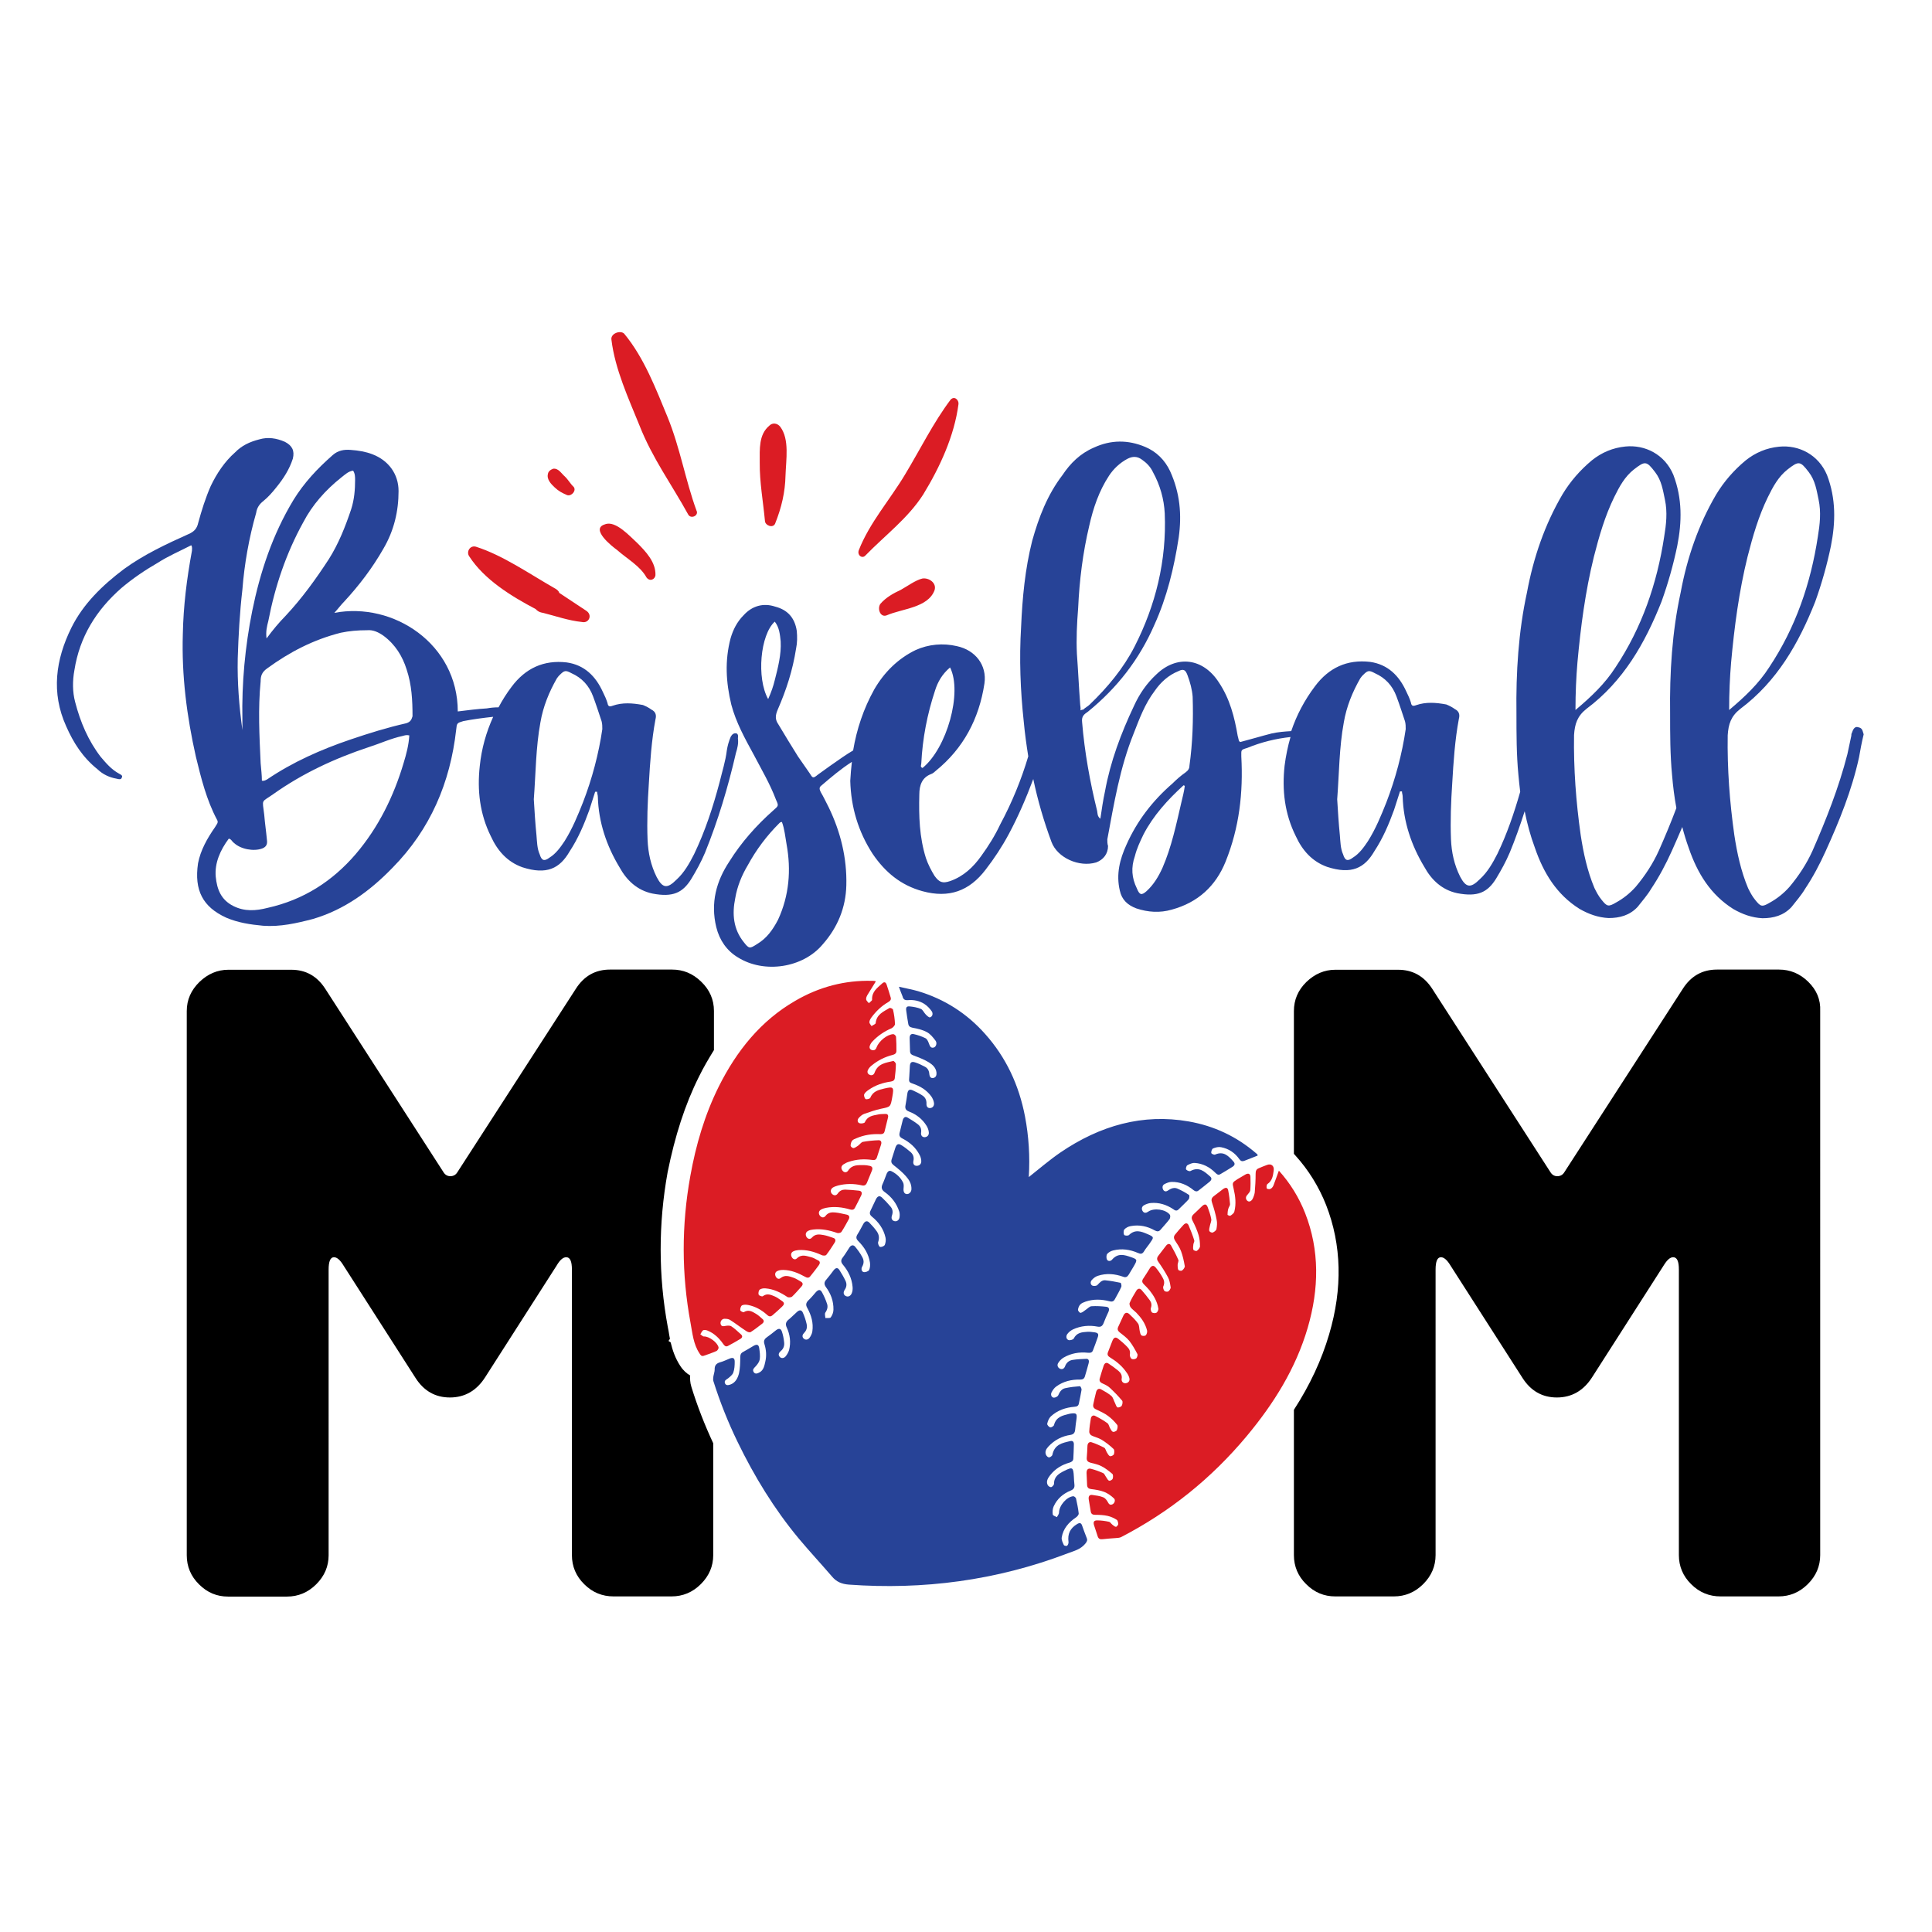 <?xml version="1.0" encoding="utf-8"?>
<!-- Generator: Adobe Illustrator 22.0.1, SVG Export Plug-In . SVG Version: 6.00 Build 0)  -->
<svg version="1.1" id="Layer_1" xmlns="http://www.w3.org/2000/svg" xmlns:xlink="http://www.w3.org/1999/xlink" x="0px" y="0px"
	 viewBox="0 0 1080 1080" style="enable-background:new 0 0 1080 1080;" xml:space="preserve">
<style type="text/css">
	.st0{fill:#274397;}
	.st1{fill:#DB1C24;}
</style>
<path d="M390.7,601.9c2.6-5.3,5.5-10.2,8.4-14.9v-21.9c0-6.3-2.4-11.8-7.1-16.3c-4.7-4.6-10.1-6.8-16.3-6.8h-34.7
	c-8.2,0-14.6,3.6-19.2,10.9l-66.2,102.5c-0.9,1.4-2.2,2.1-3.9,2.1c-1.5,0-2.8-0.7-3.7-2.1l-66.2-102.7c-4.6-7.1-10.9-10.6-19-10.6
	h-35.2c-6,0-11.4,2.3-16.1,6.8c-4.7,4.6-7.1,10-7.1,16.3v304.2c0,6.3,2.3,11.8,6.9,16.3c4.6,4.6,10,6.8,16.2,6.8h32.9
	c6.3,0,11.8-2.3,16.4-6.9c4.6-4.6,6.9-10,6.9-16.2V709.7c0-4.6,1-6.9,3-6.9c1.7,0,3.5,1.6,5.3,4.6l40.3,62.9
	c4.6,7.2,11,10.9,19.2,10.9c8.3,0,14.9-3.8,19.7-11.3l40-62.5c1.8-3.1,3.6-4.6,5.3-4.6c2.2,0,3.2,2.3,3.2,6.9v159.6
	c0,6.3,2.3,11.8,6.9,16.3c4.6,4.6,10.1,6.8,16.4,6.8h32.4c6.3,0,11.8-2.3,16.4-6.9c4.6-4.6,6.9-10,6.9-16.2v-62.5
	c-4.8-10.3-8.9-20.8-12.2-31.5c-0.8-2.5-0.8-4.8-0.7-6.4c-1.9-1.1-3.8-2.7-5.5-5.3c-2.9-4.4-4.4-9-5.4-13.2l-1.2-0.8l0.8-1.2
	c-0.3-1.4-0.5-2.8-0.7-4c-0.2-0.9-0.3-1.8-0.5-2.6c-5.3-28.6-5.3-57.7-0.1-86.5C377.3,635,382.9,617.5,390.7,601.9z"/>
<path d="M1010.8,548.8c-4.7-4.6-10.2-6.8-16.3-6.8h-34.7c-8.2,0-14.6,3.6-19.2,10.9l-66.2,102.5c-0.9,1.4-2.2,2.1-3.9,2.1
	c-1.5,0-2.8-0.7-3.7-2.1l-66.2-102.7c-4.6-7.1-11-10.6-19-10.6h-35.2c-6,0-11.4,2.3-16.1,6.8c-4.7,4.6-7,10-7,16.3V645l0.9,1
	c7.4,8.2,13.1,17.5,17.1,27.6c8.7,22.3,9.3,46.6,1.7,72.3c-4.2,14.3-10.7,28.3-19.7,42.2v81.2c0,6.3,2.3,11.8,6.9,16.3
	c4.6,4.6,10,6.8,16.2,6.8h32.8c6.3,0,11.8-2.3,16.4-6.9c4.6-4.6,6.9-10,6.9-16.2V709.7c0-4.6,1-6.9,3-6.9c1.7,0,3.5,1.6,5.3,4.6
	l40.3,62.9c4.6,7.2,11,10.9,19.2,10.9c8.3,0,14.9-3.8,19.7-11.3l40-62.5c1.9-3.1,3.6-4.6,5.3-4.6c2.2,0,3.2,2.3,3.2,6.9v159.6
	c0,6.3,2.3,11.8,6.9,16.3c4.6,4.6,10.1,6.8,16.4,6.8h32.4c6.3,0,11.8-2.3,16.4-6.9c4.6-4.6,6.9-10,6.9-16.2V565.2
	C1017.8,558.8,1015.5,553.4,1010.8,548.8z"/>
<g>
	<path class="st0" d="M412.5,412.9c0-1.1,0.4-2.2-0.7-2.9c-1.8-0.4-2.6,0.7-3.3,1.8c-1.1,2.6-1.8,5.1-2.2,7.7
		c-0.7,5.9-2.6,11.8-4,17.6c-3.7,14-8.1,27.5-14.3,40.4c-2.6,5.1-5.5,10.3-9.9,14.3c-5.1,5.1-7.7,4.8-11-1.5
		c-3.3-6.6-4.8-13.6-5.1-20.9c-0.4-10.3,0-20.9,0.7-31.2c0.7-12.1,1.5-24.2,3.7-36c0.7-2.6,0-4.4-2.2-5.5c-1.5-1.1-2.9-1.8-4.8-2.6
		c-5.9-1.1-11.4-1.5-16.9,0.4c-1.8,0.7-2.6,0.4-2.9-1.5c-0.7-2.2-1.5-4-2.6-6.2c-4-8.8-10.3-15.1-20.2-16.5
		c-12.9-1.5-23.1,3.3-30.8,13.6c-2.8,3.7-5.2,7.5-7.3,11.5c-2.2,0-4.4,0.2-6.6,0.6c-5.1,0.3-10.6,1-16.2,1.7c0-37.7-36-61.4-69-55.1
		c2.2-2.4,3.7-4.5,5.5-6.3c8.4-9.1,15.8-18.8,22-29.7c5.9-10.1,8.4-20.9,8.4-32.1c0-9.4-5.5-17.1-14.7-20.6
		c-3.7-1.4-7.7-2.1-12.1-2.4c-3.7-0.3-7,0.3-9.9,2.8c-8.8,7.7-16.2,15.7-22,25.1c-11.8,19.5-18.7,40.5-23.1,62.1
		c-4,19.9-5.9,40.5-5.5,60.7c0,2.1,0,4.2,0,5.9c-1.8-13.3-2.9-26.5-2.6-40.1c0.4-12.6,1.1-25.5,2.6-38.4c1.1-14.3,3.7-29,7.7-42.9
		c0.4-2.8,1.8-4.9,4-6.6c2.6-2.1,5.1-4.9,7.3-7.7c4-4.9,7.3-10.1,9.2-16c1.1-4.5-0.4-7.3-4.4-9.4c-4.8-2.1-9.5-2.8-14.3-1.4
		c-5.5,1.4-9.9,3.5-13.6,7.3c-5.9,5.2-10.3,11.9-13.6,18.8c-2.9,6.6-5.1,13.6-7,20.6c-0.7,3.1-2.2,4.9-5.5,6.3
		c-12.5,5.6-25,11.5-36,19.5c-12.1,9.1-22.8,19.5-29.4,32.8c-8.8,17.8-11.4,36.3-2.9,55.1c4,9.1,9.2,17.4,17.6,24.1
		c2.9,2.8,6.6,4.5,10.6,5.2c1.1,0.3,2.6,0.7,2.9-0.7c0.7-1-0.7-1.7-1.5-2.1c-4.4-2.4-7.3-5.9-10.3-9.4c-7-9.1-11.4-19.5-14.3-30.7
		c-1.5-5.6-1.5-11.9-0.4-17.8c2.9-18.5,12.1-33.5,26.4-46c6.2-5.2,12.9-9.8,20.2-14c5.9-3.8,12.5-6.6,18.7-9.8
		c0.7,1,0.4,2.1,0.4,3.1c-2.9,15.7-4.8,31-5.1,46.7c-0.7,23,2.2,45.7,7.3,68.4c2.9,11.9,5.9,24.1,11.8,35.2c1.1,1.7-0.4,2.8-1.1,4.2
		c-4.4,6.3-8.1,12.9-9.5,20.2c-2.2,15,2.6,24.4,15.8,30.4c6.6,2.8,13.2,3.8,20.6,4.5c9.5,0.7,18.7-1.4,27.9-3.8
		c17.6-5.2,31.9-15.7,44.4-28.6c21.3-21.6,32.3-47.8,35.6-77.1c0.4-3.8,0.4-3.8,4-4.9c5.7-1.1,11.2-1.8,16.7-2.4
		c-3.9,8.6-6.5,17.7-7.5,27.5c-1.5,13.6,0,26.8,6.2,39.3c3.7,8.1,9.2,14.3,17.6,17.3c13.6,4.4,20.9,0.7,26.4-8.8
		c4.8-7.3,8.1-15.1,11-23.1c1.1-3.3,2.2-7,3.3-10.3c0.4,0,0.7,0,1.1,0c0,1.1,0.4,1.8,0.4,2.9c0.4,14,4.8,27.2,12.1,39.3
		c4,7.3,9.9,12.9,18.4,14.7c11.4,2.2,16.9-0.4,21.7-8.1c2.9-4.8,5.5-9.5,7.7-14.7c7.3-18,12.9-36.7,17.3-55.8
		C412.2,418.4,412.9,415.4,412.5,412.9z M150,347.1c3.7-19.2,9.9-37.7,19.5-55.1c5.1-9.8,12.5-18.1,21.3-25.1c2.2-1.7,4-3.5,6.6-3.8
		c1.1,1.7,1.1,3.5,1.1,5.2c0,5.2-0.4,10.8-2.2,16.4c-3.3,9.8-7,19.2-12.5,27.9c-7.3,11.2-15.1,22-24.2,31.7
		c-3.7,3.8-7,7.7-10.6,12.6C148.5,353,149.2,350.2,150,347.1z M225.6,426.6c-5.5,18.5-14,35.9-26.8,50.9c-12.9,15-29,25.5-49.2,30
		c-6.6,1.7-12.9,2.1-19.1-1c-7-3.5-9.2-9.4-9.9-16.4c-0.7-7.7,2.6-15,7.3-21.3c1.5,0.3,1.8,1.7,2.9,2.4c3.7,3.5,11,4.9,15.8,3.1
		c2.6-1,2.9-2.8,2.6-4.9c-0.4-4.5-1.1-9.1-1.5-14c-1.1-9.1-1.8-6.6,5.1-11.5c16.2-11.5,34.2-19.9,53.2-26.2
		c6.6-2.1,12.5-4.9,19.1-6.3c1.1-0.3,2.2-0.7,3.7-0.3C228.5,416.5,227.1,421.7,225.6,426.6z M227.1,404.3
		c-10.6,2.4-20.9,5.6-31.2,9.1c-16.5,5.6-32.3,12.6-46.6,22.3c-0.7,0.3-1.5,1-2.9,0.7c0-3.1-0.4-6.3-0.7-9.8
		c-0.7-15.4-1.5-30.4,0-45.7c0-3.1,0.7-5.2,3.7-7.3c12.5-9.1,25.7-16,41.1-19.9c4.8-1,9.5-1.4,14.7-1.4c3.3-0.3,6.2,1,9.2,3.1
		c6.6,4.9,10.6,11.5,12.9,18.8c2.9,8.7,3.3,17.4,3.3,26.2C230,402.5,229.3,403.6,227.1,404.3z M325.9,448.5
		c-2.9,7.3-5.9,14.7-10.3,21.7c-2.2,3.3-4.8,7-8.4,9.2c-2.9,2.2-4.4,1.8-5.5-1.8c-1.5-3.3-1.5-7.3-1.8-10.6
		c-0.7-7-1.1-13.6-1.5-20.2c1.1-14.3,1.1-29,3.7-43c1.5-8.8,4.8-16.9,9.2-24.6c0.4-0.4,0.7-1.1,1.5-1.8c2.6-2.6,3.3-2.9,6.6-1.1
		c5.9,2.6,9.9,7,12.1,12.9c1.8,4.8,3.3,9.5,4.8,14c0.4,1.5,0.4,2.9,0.4,4.4C334.7,421.3,331,435.3,325.9,448.5z"/>
	<path class="st0" d="M1039,406.6c-1.8-0.7-2.9,0.4-3.7,2.9c-0.4,0.7-0.4,1.1-0.4,1.8c-0.7,3.3-1.5,7-2.2,10.3
		c-4.8,18.7-11.8,36.4-19.5,54c-3.3,7.3-7.7,14-12.9,20.2c-3.3,3.7-7,6.6-11,8.8c-4.4,2.6-5.1,2.2-8.1-1.5c-1.8-2.2-2.9-4.4-4-6.6
		c-4-9.5-6.2-19.8-7.7-29.7c-2.6-18.4-4-37.1-3.7-55.8c0.4-6.2,1.8-10.6,7-14.7c20.6-15.4,32.7-36.7,41.9-59.9
		c3.7-10.3,6.6-20.6,8.8-31.2c2.6-13.2,2.9-26.4-2.2-39.7c-4.8-11.4-15.8-16.9-26.8-15.8c-7,0.7-13.2,3.3-18.7,7.7
		c-6.6,5.5-12.1,11.8-16.5,19.1c-9.9,16.9-16.2,35.3-19.8,54.7c-4.8,22-6.2,44.8-5.9,67.6c0,11.4,0,23.1,1.1,34.5
		c0.5,6.2,1.3,12.4,2.4,18.4c-3,8-6.3,15.9-9.8,23.8c-3.3,7.3-7.7,14-12.9,20.2c-3.3,3.7-7,6.6-11,8.8c-4.4,2.6-5.1,2.2-8.1-1.5
		c-1.8-2.2-2.9-4.4-4-6.6c-4-9.5-6.2-19.8-7.7-29.7c-2.6-18.4-4-37.1-3.7-55.8c0.4-6.2,1.8-10.6,7-14.7
		c20.6-15.4,32.7-36.7,41.9-59.9c3.7-10.3,6.6-20.6,8.8-31.2c2.6-13.2,2.9-26.4-2.2-39.7c-4.8-11.4-15.8-16.9-26.8-15.8
		c-7,0.7-13.2,3.3-18.7,7.7c-6.6,5.5-12.1,11.8-16.5,19.1c-9.9,16.9-16.2,35.3-19.8,54.7c-4.8,22-6.2,44.8-5.9,67.6
		c0,11.4,0,23.1,1.1,34.5c0.3,3.2,0.6,6.3,1,9.4c-3.4,11.9-7.4,23.6-12.7,34.6c-2.6,5.1-5.5,10.3-9.9,14.3c-5.1,5.1-7.7,4.8-11-1.5
		c-3.3-6.6-4.8-13.6-5.1-20.9c-0.4-10.3,0-20.9,0.7-31.2c0.7-12.1,1.5-24.2,3.7-36c0.7-2.6,0-4.4-2.2-5.5c-1.5-1.1-2.9-1.8-4.8-2.6
		c-5.9-1.1-11.4-1.5-16.9,0.4c-1.8,0.7-2.6,0.4-2.9-1.5c-0.7-2.2-1.5-4-2.6-6.2c-4-8.8-10.3-15.1-20.2-16.5
		c-12.9-1.5-23.1,3.3-30.8,13.6c-5.9,7.8-10.3,16.2-13.3,25.1c-3.6,0.2-7.3,0.5-10.9,1.3c-5.9,1.5-11.8,3.3-17.6,4.8
		c-0.4-0.4-0.7-0.4-0.7-0.7c-0.4-1.1-0.4-1.8-0.7-2.6c-1.8-10.6-4.4-20.9-10.6-30.1c-8.8-13.6-23.5-15.4-34.9-4.4
		c-5.5,5.1-9.5,11-12.5,17.6c-7.3,15.4-13.2,31.2-16.2,47.7c-1.1,5.1-1.8,9.9-2.6,15.4c-1.8-1.5-1.5-2.9-1.8-4.4
		c-4-16.2-7-32.7-8.4-49.6c-0.4-3.3,1.1-4.4,3.3-5.9c16.2-13.2,28.6-29,37.1-48.5c7-15.4,11-31.9,13.6-48.8
		c1.8-12.9,0.7-25-4.8-37.1c-2.9-6.2-7.7-11-14-13.6c-9.5-4-19.1-4-28.6,0.4c-7.7,3.3-13.2,8.8-17.6,15.4
		c-8.4,11-13.2,23.5-16.9,36.7c-4,15.8-5.5,31.9-6.2,48.1c-1.1,18-0.4,35.6,1.5,53.2c0.6,6.5,1.5,12.9,2.5,19.2
		c-3.9,13.1-9.1,25.8-15.7,38.1c-2.9,6.2-6.6,12.1-10.6,17.6c-4.4,6.2-9.9,11.4-17.3,14c-4.4,1.5-6.2,0.7-8.8-2.9
		c-1.8-2.9-3.7-6.6-4.8-9.9c-3.7-11.8-4-23.5-3.7-35.6c0-5.1,1.5-9.5,6.6-11.4c1.1-0.4,1.8-1.1,2.6-1.8c15.4-12.5,24.2-29,27.2-48.8
		c1.5-10.3-5.1-18.7-15.4-20.9c-7.7-1.8-15.8-1.1-23.1,2.2c-9.9,4.8-17.6,12.5-23.1,22c-6,10.8-9.8,22.2-11.8,34.1
		c-2,1.2-3.9,2.4-5.8,3.7c-4.8,3.3-9.5,6.6-14,9.9c-2.6,2.2-2.9,1.8-4.4-0.7c-2.2-3.3-4.4-6.2-6.6-9.5c-3.7-5.9-7.3-11.8-11-18
		c-1.8-2.6-1.8-4.8-0.4-8.1c4.8-11,8.4-22,10.3-34.2c0.7-3.3,0.7-6.6,0.4-9.9c-1.1-7.3-5.1-11.8-12.1-13.6
		c-6.6-2.2-12.9-0.4-17.6,4.8c-3.7,3.7-5.9,8.1-7.3,12.9c-3.3,12.5-2.6,24.6,0.4,37.1c2.6,9.9,7.7,19.1,12.5,27.9
		c4.4,8.4,9.2,16.5,12.5,25.3c1.5,3.3,1.5,3.3-1.5,5.9c-9.5,8.4-18,18-24.6,28.6c-7.3,11-10.6,23.1-7.3,36.7
		c1.8,7.3,5.9,13.2,12.1,16.9c14.7,9.2,36.4,5.9,47.4-7.3c8.4-9.5,12.9-20.6,13.2-33c0.4-15.4-3.3-30.1-9.9-43.7
		c-1.5-2.9-2.9-5.9-4.4-8.4c-0.7-1.5-1.1-2.6,0.4-3.7c5.5-4.7,10.9-9.3,17-13.2c-0.4,3.5-0.7,7-0.9,10.6
		c0.4,14.7,4.4,28.3,12.5,40.8c7,10.3,15.8,17.6,27.9,20.9c14.7,4,26.1,0,35.3-12.1c4.8-6.2,9.2-12.9,12.9-19.8
		c5.3-9.9,9.7-20.1,13.7-30.8c2.5,11.9,5.9,23.6,10.2,35.2c3.3,8.8,15.4,14.3,25,11.4c4-1.5,6.6-4.8,6.6-9.2
		c-0.4-1.1-0.4-2.6-0.4-3.7c3.7-19.8,7-40,14.7-59.1c3.3-8.4,6.2-16.5,11.8-23.9c3.3-4.8,7.7-8.8,13.2-11c2.9-1.5,4-0.7,5.1,2.2
		c1.5,4,2.6,8.1,2.9,12.1c0.4,12.9,0,25.7-1.8,38.6c0,1.5-0.7,2.6-2.2,3.7c-2.6,1.8-5.1,4-7.3,6.2c-11,9.5-19.8,20.9-25.7,34.2
		c-3.7,8.1-5.9,16.5-3.7,25.7c1.1,5.1,4.4,8.1,9.2,9.9c6.6,2.2,13.2,2.6,19.8,0.7c14.7-4,24.6-13.2,30.1-26.8
		c7.7-19.1,9.9-38.6,8.8-58.8c0-3.7-0.4-3.7,3.3-4.8c7.8-3.2,15.9-5.2,24.2-6.1c-1.5,5.2-2.6,10.5-3.3,16c-1.5,13.6,0,26.8,6.2,39.3
		c3.7,8.1,9.2,14.3,17.6,17.3c13.6,4.4,20.9,0.7,26.4-8.8c4.8-7.3,8.1-15.1,11-23.1c1.1-3.3,2.2-7,3.3-10.3c0.4,0,0.7,0,1.1,0
		c0,1.1,0.4,1.8,0.4,2.9c0.4,14,4.8,27.2,12.1,39.3c4,7.3,9.9,12.9,18.4,14.7c11.4,2.2,16.9-0.4,21.7-8.1c2.9-4.8,5.5-9.5,7.7-14.7
		c3.1-7.5,5.8-15.2,8.3-23c1.4,6.9,3.2,13.7,5.7,20.4c4.8,14,12.1,26.1,25,34.2c5.1,2.9,10.3,4.8,16.2,5.1c6.2,0,11.8-1.5,16.2-6.2
		c2.6-3.3,5.5-6.6,7.7-10.3c4.4-6.6,8.1-13.6,11.4-20.9c2-4.5,4-9,5.9-13.5c1,3.9,2.2,7.8,3.6,11.7c4.8,14,12.1,26.1,25,34.2
		c5.1,2.9,10.3,4.8,16.2,5.1c6.2,0,11.8-1.5,16.2-6.2c2.6-3.3,5.5-6.6,7.7-10.3c4.4-6.6,8.1-13.6,11.4-20.9
		c7.7-16.9,14.7-34.2,18.7-52.5c0.7-4,1.5-8.4,2.6-12.9C1041.2,408.8,1041.2,407,1039,406.6z M967.7,370.3
		c1.8-19.8,4.4-39.7,9.2-59.1c2.9-11.4,6.2-22.8,11.4-33.4c2.9-5.9,5.9-11.4,11-15.4c6.2-4.8,7-4.8,11.8,1.5
		c3.7,4.8,4.4,10.3,5.5,15.4c1.5,7,0.7,14-0.4,20.6c-4,26.4-12.5,51-27.2,73.1c-5.9,9.2-13.6,16.5-22.4,23.9
		C966.6,387.2,967,378.7,967.7,370.3z M881.8,370.3c1.8-19.8,4.4-39.7,9.2-59.1c2.9-11.4,6.2-22.8,11.4-33.4
		c2.9-5.9,5.9-11.4,11-15.4c6.2-4.8,7-4.8,11.8,1.5c3.7,4.8,4.4,10.3,5.5,15.4c1.5,7,0.7,14-0.4,20.6c-4,26.4-12.5,51-27.2,73.1
		c-5.9,9.2-13.6,16.5-22.4,23.9C880.7,387.2,881.1,378.7,881.8,370.3z M515,426.8c0.7-14,3.3-27.5,7.7-40.8c1.5-4.8,4-9.2,8.4-12.9
		c7,14-1.8,45.2-15.4,56.2C514.2,428.7,515,427.6,515,426.8z M429.4,390.8c-6.6-11.8-4.4-36,3.7-43.3c2.6,3.3,2.9,7.3,3.3,11
		c0.4,7.3-1.5,14.7-3.3,21.7C432.3,383.5,431.2,386.8,429.4,390.8z M434.9,514.2c-2.9,5.5-6.2,10.3-11.8,13.6
		c-4,2.6-4.4,2.6-7.3-1.1c-5.9-7.3-6.6-15.8-4.8-24.6c1.1-6.6,3.7-12.9,7-18.4c4.8-8.8,10.6-16.5,17.6-23.5c0.4-0.4,0.7-0.7,1.5-0.7
		c1.5,4,1.8,8.1,2.6,12.5C442.3,486.3,441.2,500.6,434.9,514.2z M603.8,393.4c-0.7-9.2-1.1-18.4-1.8-27.9c-0.4-8.4,0-16.9,0.7-25.7
		c0.7-15.4,2.6-30.8,6.2-45.9c2.2-9.9,5.5-19.5,11-27.9c2.6-4,6.2-7.3,10.3-9.5c2.9-1.5,5.5-1.5,8.1,0.4c2.6,1.8,4.8,4,6.2,7
		c4,7.3,6.2,15.1,6.6,23.1c1.1,26.4-5.1,51.4-16.9,74.5c-6.2,12.1-15.1,22.8-25,32.3c-1.1,1.1-2.6,1.8-3.7,2.9c-0.4,0-0.7,0-1.5,0.4
		C604.2,395.6,603.8,394.5,603.8,393.4z M660.4,448.5c-2.9,12.5-5.5,25-10.6,36.7c-2.2,4.8-4.8,9.2-8.8,12.9c-2.9,2.6-4,2.2-5.5-1.5
		c-2.9-5.9-3.3-11.7-1.1-18c1.1-4.4,2.9-8.1,4.8-12.1c5.5-10.6,13.6-19.5,22.4-27.5c0.4,0,0.7,0.4,0.7,0.4
		C661.9,442.6,661.1,445.5,660.4,448.5z M775,448.5c-2.9,7.3-5.9,14.7-10.3,21.7c-2.2,3.3-4.8,7-8.4,9.2c-2.9,2.2-4.4,1.8-5.5-1.8
		c-1.5-3.3-1.5-7.3-1.8-10.6c-0.7-7-1.1-13.6-1.5-20.2c1.1-14.3,1.1-29,3.7-43c1.5-8.8,4.8-16.9,9.2-24.6c0.4-0.4,0.7-1.1,1.5-1.8
		c2.6-2.6,3.3-2.9,6.6-1.1c5.9,2.6,9.9,7,12.1,12.9c1.8,4.8,3.3,9.5,4.8,14c0.4,1.5,0.4,2.9,0.4,4.4
		C783.8,421.3,780.1,435.3,775,448.5z"/>
</g>
<path class="st0" d="M502.5,551.6c3.8,0.9,7.4,1.5,10.8,2.5c14.6,4.4,27.1,12.3,37.4,23.9c11.6,13,18.9,28.4,22.3,46.2
	c2.1,11.1,2.8,22.3,2.1,33.7c0,0.1,0.1,0.2,0,0.1c5.8-4.6,11.5-9.5,17.6-13.7c22.3-15.2,46.2-21.9,71.8-17.4
	c14.2,2.5,26.8,8.4,37.8,17.9c0.2,0.2,0.5,0.4,0.7,0.7c0,0,0,0.1,0,0.5c-2.4,0.9-4.9,1.9-7.4,2.9c-1.1,0.4-1.9,0.3-2.7-0.8
	c-2.5-3.6-6-6-10.3-6.8c-1.4-0.3-3.1,0.1-4.5,0.7c-0.6,0.2-1.1,1.7-1,2.5c0.1,0.5,1.6,1.2,2.2,0.9c4.8-2.1,7.5,0.9,10.2,3.9
	c1.1,1.2,0.7,2.2-0.6,3c-2.2,1.4-4.4,2.7-6.6,4c-1.2,0.8-2,0.2-2.9-0.7c-3.2-3.2-7-5.2-11.5-5.5c-1.4-0.1-2.9,0.6-4.2,1.3
	c-0.5,0.3-1,2-0.6,2.4c0.5,0.6,1.8,1.1,2.4,0.8c4.8-2.6,7.8,0.3,10.9,3c1.2,1,0.9,2-0.1,2.9c-2.1,1.7-4.2,3.4-6.3,5
	c-1,0.8-1.9,0.5-2.8-0.2c-3.5-2.9-7.6-4.7-12.3-4.6c-1.3,0-2.7,0.6-3.9,1.2c-1.2,0.6-1.4,1.9-0.8,3.1c0.6,1.2,1.8,1.2,2.7,0.5
	c1.7-1.2,3.5-1.8,5.2-1.1c2.3,1,4.5,2.2,6.6,3.6c0.3,0.2,0.2,1.9-0.2,2.4c-1.8,2-3.8,3.8-5.7,5.7c-1.1,1.1-2.1,0.5-3-0.2
	c-3.8-2.5-7.9-3.8-12.5-3.4c-1.2,0.1-2.6,0.6-3.7,1.2c-1.3,0.7-1.7,2.1-0.8,3.4c0.8,1.2,2,1,3.1,0.2c3.2-2.2,9.8-1.3,12.1,1.8
	c0.3,0.5,0.2,1.8-0.2,2.4c-1.6,2.1-3.4,4-5.1,6c-1.1,1.2-2,0.9-3.2,0.3c-4.1-2.3-8.6-3.3-13.4-2.4c-1.3,0.2-2.7,0.9-3.6,1.9
	c-0.5,0.6-0.5,2.3-0.1,3c0.3,0.5,2.2,0.6,2.7,0.1c3.5-3.4,6.9-2,10.2-0.6c4.3,1.8,3.7,1.9,1.1,5.7c-0.9,1.3-2,2.5-2.8,3.9
	c-1,1.7-2,1.7-3.5,1c-4.4-1.9-9-2.6-13.8-1.4c-1.2,0.3-2.6,1-3.4,2c-0.5,0.7-0.5,2.3-0.1,3.1c0.6,1.1,2.1,1,2.9,0
	c3.3-3.8,6.9-2.6,10.4-1.4c3.8,1.3,3.8,1.5,1.6,5.3c-0.9,1.5-1.8,3-2.7,4.5c-0.8,1.3-1.7,1.8-3.2,1.2c-4.5-1.6-9.3-2.1-14.1-0.5
	c-1.3,0.4-2.6,1.4-3.5,2.5c-0.8,1-0.6,2.5,0.5,3c0.8,0.3,2.3,0.2,2.8-0.4c1.3-1.4,2.5-2.8,4.4-2.6c2.9,0.3,5.7,0.8,8.5,1.4
	c0.3,0.1,0.7,1.7,0.4,2.3c-1,2.4-2.4,4.6-3.6,6.9c-0.8,1.5-1.9,1.4-3.1,1.1c-4.3-1.1-8.7-1.3-13.2,0.2c-1.1,0.4-2.2,0.8-3,1.6
	c-0.7,0.7-1.2,2-1.3,3c0,0.6,1,1.8,1.5,1.7c1-0.2,1.8-1,2.7-1.6c1.1-0.7,2.2-2,3.3-2.1c2.8-0.2,5.6,0,8.3,0.3
	c1.6,0.2,1.9,1.3,1.2,2.9c-1,2.1-1.9,4.2-2.7,6.3c-0.7,1.7-1.7,2.2-3.3,1.9c-4.7-0.9-9.4-0.5-13.9,1.6c-1.2,0.6-2.3,1.5-3.1,2.6
	c-0.8,1.2-0.6,2.8,0.7,3.3c0.8,0.3,2.5-0.2,2.9-0.8c1.7-3.4,4.6-3.6,7.5-3.8c1.4-0.1,2.9,0.1,4.3,0.3c1.9,0.3,2.3,1,1.6,2.9
	c-0.8,2.4-1.7,4.7-2.6,7.1c-0.5,1.4-1.5,1.5-2.8,1.4c-4.8-0.5-9.4,0.2-13.8,2.8c-1.1,0.7-2.2,1.8-2.9,3c-0.7,1.2-0.2,2.5,1,3.1
	c1.3,0.6,2.4,0,2.9-1.4c0.8-2.1,2.3-3.2,4.2-3.5c2.5-0.4,5.1-0.5,7.6-0.6c1.4-0.1,1.7,1.1,1.4,2.3c-0.6,2.5-1.4,4.9-2.1,7.4
	c-0.4,1.5-1.3,1.9-2.7,1.9c-4.7-0.1-9.3,0.9-13.4,3.9c-1.1,0.8-2,2.1-2.6,3.3c-0.6,1.3,0,2.7,1.2,2.9c0.8,0.1,2.3-0.6,2.6-1.4
	c0.8-1.9,1.9-3.5,3.9-3.9c2.7-0.6,5.4-0.9,8.2-1.1c0.3,0,1,1.4,0.9,2c-0.4,2.6-1,5.2-1.5,7.7c-0.3,1.5-1.3,1.7-2.5,1.8
	c-4.8,0.4-9.4,1.9-13.2,5.4c-1,1-1.7,2.6-2,4.1c-0.1,0.6,0.9,1.8,1.7,2c0.5,0.2,2-0.7,2.1-1.3c1.2-4.6,4.8-5.3,8.3-6.2
	c0.6-0.2,1.2-0.2,1.8-0.3c2.4-0.2,2.8,0.3,2.5,2.9c-0.3,2.1-0.6,4.2-0.8,6.4c-0.2,1.6-0.9,2.4-2.5,2.7c-4.8,0.7-9,2.8-12.5,6.6
	c-1.2,1.3-2,2.8-1.3,4.5c0.3,0.7,1.1,1.5,1.7,1.5c0.6,0,1.8-0.8,1.9-1.5c1.2-5.8,5.6-6.6,9.9-7.6c1.5-0.4,2.1,0.4,2.1,1.8
	c0,2.7-0.2,5.4-0.3,8c-0.1,1.3-0.9,1.8-2.1,2.2c-4.3,1.2-8,3.4-10.9,7.1c-1.2,1.6-2.3,3.3-1.4,5.3c0.3,0.7,1.3,1.4,2,1.3
	c0.5,0,1.6-1.2,1.6-1.8c0-4.2,2.8-5.8,5.8-7.3c4.6-2.3,5-2,5.3,3.3c0.1,1.4,0.1,2.9,0.3,4.3c0.2,1.7-0.3,2.7-2,3.4
	c-4.2,1.7-7.6,4.5-9.6,8.9c-0.6,1.3-0.7,3.1-0.5,4.5c0.1,0.7,1.5,1,2.3,1.5c0.4-0.8,1.2-1.7,1.2-2.5c0-3.9,4.2-8.9,8-9.2
	c0.5,0,1.3,0.7,1.5,1.2c0.6,2.8,1.2,5.6,1.5,8.4c0.1,0.7-0.8,1.8-1.6,2.3c-4,2.7-7.1,6.2-7.9,11.2c-0.2,1.3,0.6,2.9,1.2,4.2
	c0.2,0.4,1.5,0.6,1.8,0.4c0.5-0.4,0.9-1.5,0.8-2.1c-0.6-4.6,0.9-7.7,4.9-10.1c1.4-0.8,2.2-0.6,2.7,0.9c0.8,2.3,1.7,4.7,2.6,7
	c0.5,1.2,0.1,2-0.8,3.1c-2.7,3.3-6.4,4.1-9.8,5.4c-40.1,15.3-81,20.5-122.4,17.5c-3.9-0.3-6.9-1.5-9.4-4.5
	c-6.2-7.2-12.7-14.2-18.8-21.5c-13.5-16.3-24.6-34.4-34-53.8c-5.3-10.9-9.8-22.2-13.5-33.9c-0.3-0.8-0.1-1.8,0-2.8
	c0.2-1.2,0.7-2.5,0.7-3.7c-0.1-2.4,1-3.5,3.1-4.1c1.9-0.5,3.6-1.4,5.4-2.1c1.8-0.7,2.7-0.2,2.7,1.8c0,2-0.1,4.2-0.8,6.1
	c-0.4,1.2-1.8,2.3-2.9,3.2c-0.9,0.7-2.2,1.1-1.8,2.6c0.5,1.5,1.8,1.3,3,0.9c2.9-1,4.2-3.6,4.9-6.3c0.6-2.8,0.7-5.9,0.7-8.8
	c0-1.4,0.2-2.4,1.5-3.1c2-1.1,4-2.3,6-3.5c1.8-1,2.8-0.7,3.1,1.3c0.3,2.1,0.6,4.2,0.3,6.3c-0.2,1.3-1.2,2.7-2.2,3.8
	c-0.9,1-2.1,1.8-1.2,3.3c0.9,1.4,2.3,0.7,3.4,0.1c2.2-1.3,2.6-3.7,3.1-5.9c0.8-3.4,0.5-6.7-0.5-9.9c-0.5-1.6-0.1-2.7,1.3-3.7
	c1.8-1.3,3.5-2.6,5.2-4c1.6-1.2,2.7-1,3.3,0.8c0.6,1.8,1,3.8,1.2,5.7c0.3,2-0.2,3.8-1.9,5.2c-0.9,0.8-1.6,1.9-0.6,3.1
	c0.9,1.1,2.3,0.9,3.2,0c0.9-1,1.7-2.4,2.1-3.7c1.1-4.4,0.5-8.7-1.3-12.6c-0.9-1.9-0.5-3.2,1.1-4.5c1.6-1.3,3-2.8,4.6-4.2
	c1.4-1.3,2.6-1.2,3.3,0.4c0.9,2,1.6,4.1,2.1,6.3c0.4,1.8,0.1,3.5-1.4,5c-0.9,0.9-1.3,2.1-0.3,3.1c1,1,2.3,0.8,3.2-0.2
	c0.8-1,1.5-2.4,1.7-3.7c0.7-4.8-0.6-9.1-2.8-13.1c-1-1.7-0.8-2.9,0.6-4.3c1.5-1.4,2.8-3,4.2-4.6c1.4-1.5,2.5-1.6,3.4,0.1
	c1.1,2,2.1,4.2,2.8,6.4c0.6,1.6,0.2,3.3-0.9,4.9c-0.5,0.7-0.1,2.1,0,3.1c1-0.1,2.6,0.2,3-0.4c0.9-1.2,1.5-2.9,1.5-4.3
	c0.1-4.8-1.5-9-4.2-12.6c-1.1-1.6-1.1-2.8,0.3-4.3c1.4-1.6,2.7-3.4,4-5.1c1.1-1.4,2.2-1.7,3.2-0.2c1.2,1.9,2.4,3.9,3.4,6
	c0.8,1.6,0.8,3.4-0.4,5.1c-0.9,1.4-0.8,2.8,0.6,3.5c1.4,0.7,2.7-0.1,3.3-1.5c0.5-1.1,0.6-2.4,0.5-3.6c-0.4-4.8-2.4-8.8-5.3-12.3
	c-1.2-1.4-1.5-2.6-0.1-4.3c1.3-1.7,2.4-3.6,3.6-5.4c0.9-1.4,2.2-1.7,3.2-0.5c1.5,1.8,2.9,3.7,4,5.8c0.9,1.6,1.1,3.3,0,5.3
	c-0.7,1.1-0.5,2.8,0.8,3.1c0.9,0.2,2.6-0.4,3-1.1c0.6-1.2,0.7-2.9,0.5-4.3c-0.8-4.8-3.2-8.6-6.5-11.9c-1.3-1.3-1.4-2.3-0.4-3.9
	c1.2-1.8,2.1-3.8,3.2-5.7c0.9-1.6,2.1-2,3.3-0.8c1.5,1.5,2.9,3.1,4.2,4.9c1.2,1.7,1.6,3.6,0.8,6c-0.3,0.7,0.4,2.5,1,2.7
	c0.7,0.3,2.4-0.4,2.7-1.1c0.5-1.2,0.7-2.8,0.4-4.1c-1.1-4.9-3.9-8.7-7.6-11.7c-1.2-1-1.5-2-0.7-3.5c1-2,1.9-4.1,2.9-6.1
	c0.9-1.9,2.1-2.3,3.4-1.1c1.7,1.6,3.3,3.3,4.8,5.1c1.2,1.4,1.5,3,0.8,5c-0.5,1.5-0.1,2.7,1.3,3.1c1.4,0.4,2.6-0.5,2.9-1.9
	c0.2-1.1,0.2-2.4-0.1-3.4c-1.5-4.6-4.3-8.2-8.1-10.9c-1.7-1.2-2.2-2.5-1.2-4.6c0.9-1.9,1.5-3.9,2.3-5.8c0.6-1.3,1.5-1.9,2.8-1.2
	c2.7,1.4,4.9,3.4,6.3,6.2c0.5,0.9,0.4,2.2,0.3,3.3c-0.2,1.8,0.4,3.1,1.8,3.2c1.3,0.1,2.6-1.2,2.6-2.8c0.1-3-1.4-5.3-3.1-7.2
	c-2-2.3-4.5-4.3-6.9-6.2c-1.1-0.9-1.5-1.7-1.1-3.1c0.7-2.2,1.4-4.4,2.1-6.6c0.7-2,1.6-2.5,3.3-1.5c1.8,1.1,3.5,2.4,5.1,3.8
	c1.4,1.2,2.2,2.8,1.7,5.1c-0.3,1.4,0.2,2.7,1.8,2.7c1.6,0,2.6-1,2.6-2.6c0-1.2-0.4-2.4-0.9-3.4c-2.2-4.3-5.6-7.2-9.7-9.3
	c-1.4-0.7-1.9-1.6-1.5-3.2c0.6-2.3,1.1-4.6,1.7-6.9c0.4-1.5,1.3-2.4,2.7-1.6c2,1.2,4,2.4,5.8,3.8c1.4,1.1,2.1,2.6,1.8,4.6
	c-0.2,1.4,0.4,2.6,2,2.6c1.6-0.1,2.5-1.3,2.3-2.8c-0.1-1.2-0.6-2.5-1.2-3.5c-2.4-3.9-5.8-6.5-10-8.1c-1.7-0.7-2.2-1.7-1.8-3.6
	c0.4-2.1,0.7-4.2,1-6.3c0.3-2.1,1.2-2.7,3-1.9c1.8,0.8,3.6,1.7,5.3,2.8c1.6,1,2.5,2.5,2.4,4.7c-0.1,1.5,0.7,2.6,2.2,2.4
	c1.5-0.2,2.2-1.5,2-2.9c-0.2-1.3-0.8-2.6-1.5-3.6c-2.5-3.4-5.8-5.5-9.7-6.9c-2.9-1-2.9-1-2.6-4.4c0.1-1.8,0.2-3.6,0.3-5.4
	c0.1-2.3,0.9-3,3-2.3c1.9,0.6,3.7,1.5,5.4,2.4c1.6,0.8,2.4,2.3,2.5,4.2c0.1,1.3,0.8,2.4,2.2,2.1c1.6-0.3,1.9-1.7,1.8-3
	c-0.3-2.8-2.3-4.5-4.2-5.7c-2.6-1.6-5.5-2.7-8.4-3.8c-1.4-0.5-2.2-1-2.2-2.7c0-2.3-0.2-4.5-0.2-6.8c-0.1-2,0.7-2.9,2.4-2.5
	c2.2,0.5,4.5,1.3,6.5,2.3c0.9,0.5,1.5,1.9,1.9,3c0.5,1.4,1,2.6,2.6,2.2c1.3-0.3,2.1-2.4,1.1-3.8c-1.4-1.9-3-3.9-5-4.9
	c-2.4-1.3-5.2-1.9-7.9-2.4c-1.4-0.3-2.2-0.8-2.4-2.3c-0.4-2.4-0.8-4.7-1.1-7.1c-0.3-2,0.2-2.7,2-2.5c2.1,0.2,4.3,0.6,6.2,1.4
	c1.1,0.5,1.7,2.1,2.7,3.1c0.7,0.7,1.8,1.8,2.4,1.6c1.5-0.5,1.7-2.2,1-3.3c-1.1-1.6-2.6-3.2-4.2-4.2c-2.8-1.8-6-2.4-9.3-2.1
	c-1.7,0.1-2.5-0.5-2.9-2.2C503.8,555.2,503.2,553.6,502.5,551.6z"/>
<path class="st1" d="M714.9,654.4c6.3,7,11.2,14.9,14.7,23.8c8.1,20.7,7.8,42.2,1.4,64.1c-6.7,22.8-19,42.4-34,60.4
	c-19.9,23.9-43.4,42.6-70.2,56.5c-0.9,0.5-2.1,0.5-3.2,0.6c-2.4,0.2-4.7,0.3-7.1,0.6c-1.5,0.2-2.4-0.1-2.9-1.6
	c-0.6-2.1-1.4-4.1-2-6.1c-0.6-1.9-0.1-2.8,1.7-2.8c2.2,0,4.5,0.3,6.7,0.8c0.6,0.1,1.1,1,1.7,1.5c0.7,0.5,1.3,1.2,2.1,1.3
	c0.3,0.1,1.3-1,1.3-1.5c0-0.8-0.3-2.1-0.8-2.4c-1.6-1-3.3-1.8-5.1-2.2c-2.2-0.5-4.5-0.6-6.8-0.6c-1.6,0-2.5-0.4-2.7-2.1
	c-0.3-2.2-0.8-4.4-1.1-6.6c-0.2-1.5,0.3-2.7,2.1-2.4c2,0.3,4.1,0.5,6,1.3c1.1,0.4,2,1.6,2.6,2.7c0.6,1.2,1.3,1.8,2.6,1.2
	c1.2-0.6,1.8-2.4,0.8-3.3c-1.6-1.5-3.4-2.8-5.4-3.6c-2.3-0.9-4.9-1.3-7.4-1.6c-1.4-0.2-2.1-0.8-2.2-2.2c-0.1-2.3-0.2-4.5-0.3-6.8
	c0-1.9,0.8-2.8,2.6-2.3c2.3,0.6,4.5,1.4,6.7,2.4c0.7,0.3,1.1,1.5,1.7,2.3c0.5,0.7,0.9,1.7,1.6,1.9c0.6,0.2,1.8-0.5,2-1.1
	c0.3-0.8,0.3-2.3-0.2-2.7c-1.9-1.6-3.9-3.2-6.1-4.3c-1.9-1-4.1-1.4-6.3-2c-1.3-0.4-2-1.1-1.9-2.6c0.2-2.3,0.3-4.5,0.4-6.8
	c0.1-1.5,1-2.3,2.2-2c2.5,0.8,4.9,1.9,7.2,3.1c0.7,0.4,0.9,1.7,1.4,2.5c0.5,0.8,1,1.9,1.8,2.2c0.6,0.2,2-0.5,2.2-1.1
	c0.3-0.9,0.3-2.5-0.2-2.9c-2.1-2-4.4-3.8-6.9-5.3c-1.7-1-3.8-1.4-5.5-2.3c-0.6-0.3-1.3-1.4-1.2-2.1c0.1-2.5,0.5-4.9,0.9-7.4
	c0.2-1.3,1.3-2,2.4-1.4c2.4,1.2,4.7,2.5,6.9,4.1c0.7,0.5,0.9,1.8,1.4,2.7c0.5,0.8,0.9,1.8,1.6,2.1c0.5,0.2,1.9-0.3,2.2-0.9
	c0.4-0.9,0.7-2.4,0.2-3c-1.5-1.9-3.2-3.6-5.1-5c-2-1.5-4.3-2.5-6.6-3.6c-1.4-0.6-2-1.5-1.6-3.1c0.5-2.2,0.9-4.3,1.5-6.5
	c0.4-1.7,1.5-2.4,2.9-1.6c2,1.1,4,2.2,5.7,3.7c1,0.9,1.3,2.6,2,3.9c0.4,0.8,0.7,2,1.3,2.4c0.5,0.3,2-0.2,2.4-0.8
	c0.5-0.8,0.7-2.4,0.3-2.9c-2.2-2.6-4.5-5-7-7.3c-1.2-1.1-2.8-1.8-4.3-2.5c-1.2-0.6-1.6-1.5-1.2-2.8c0.7-2.3,1.3-4.5,2.1-6.8
	c0.6-1.8,1.6-2.2,3-1.2c1.8,1.2,3.6,2.5,5.3,3.9c1.3,1.1,2.2,2.5,1.8,4.6c-0.2,1.5,1.1,2.6,2.5,2.3c1.5-0.3,2.2-1.5,1.8-2.9
	c-0.3-1.1-0.8-2.1-1.5-3c-2.4-3.6-5.7-6.3-9.3-8.5c-1.2-0.7-1.7-1.6-1.1-3c0.8-2.1,1.6-4.2,2.4-6.2c0.8-2,1.8-2.4,3.3-1.2
	c1.8,1.4,3.6,3,5.2,4.7c1.1,1.1,1.6,2.4,1.3,4.2c-0.1,0.7,0.4,2,1,2.3c0.6,0.4,1.9,0.2,2.5-0.2c0.6-0.5,1-2,0.7-2.5
	c-1.3-2.5-2.7-5-4.4-7.2c-1.5-1.9-3.6-3.4-5.5-4.9c-1.1-0.9-1.4-1.8-0.8-3.1c1-2.1,1.9-4.2,2.9-6.3c0.8-1.7,2-2,3.3-0.8
	c1.7,1.6,3.5,3.3,4.9,5.3c0.7,1,0.6,2.8,0.9,4.1c0.2,0.9,0.4,2.1,1,2.5c0.5,0.4,2,0.4,2.4-0.1c0.6-0.6,0.9-1.9,0.7-2.7
	c-1-4-3.3-7.1-6-9.9c-1-1-2.2-1.8-3.1-2.9c-0.5-0.6-0.9-2-0.6-2.6c1-2.3,2.3-4.5,3.6-6.6c0.8-1.4,2-1.8,3.1-0.5
	c1.6,1.8,3.1,3.7,4.5,5.6c0.9,1.2,1.3,2.7,0.6,4.5c-0.2,0.7,0.2,2,0.7,2.4c0.6,0.4,1.8,0.5,2.5,0.1c0.6-0.4,1.2-1.7,1-2.4
	c-0.6-3.9-2.6-7.2-4.9-10.1c-1-1.2-2.1-2.3-3.2-3.4c-1-1-1.2-1.9-0.3-3.2c1.3-1.9,2.5-3.9,3.7-5.8c1-1.5,2.1-1.7,3.2-0.4
	c1.4,1.7,2.7,3.5,3.8,5.5c0.9,1.5,1.4,3.1,0.5,5.1c-0.3,0.6,0.1,1.9,0.6,2.5c0.4,0.5,1.7,0.6,2.2,0.3c0.6-0.4,1.4-1.6,1.3-2.3
	c-0.3-1.9-0.6-4-1.5-5.6c-1.6-3-3.4-5.8-5.3-8.5c-0.9-1.2-1.1-2.2-0.1-3.5c1.4-1.9,2.9-3.7,4.3-5.6c0.9-1.2,2.1-1.4,2.8-0.2
	c1.5,2.6,2.9,5.3,4.1,8.1c0.3,0.7-0.4,1.8-0.4,2.8c0,0.9,0,2,0.4,2.8c0.3,0.4,1.6,0.7,2.1,0.3c0.7-0.5,1.6-1.7,1.5-2.4
	c-0.5-2.9-1.1-5.7-2.1-8.4c-0.8-2.2-2.2-4.1-3.4-6c-0.7-1.2-0.8-2.2,0.1-3.3c1.5-1.8,3-3.6,4.6-5.3c1-1.1,2.2-1.4,2.9,0.1
	c1.2,2.8,2.3,5.6,3.2,8.5c0.2,0.6-0.4,1.4-0.5,2.2c-0.1,1-0.3,2.1,0,3c0.2,0.5,1.6,0.9,2,0.6c0.8-0.6,1.7-1.7,1.7-2.5
	c0-2.1-0.2-4.3-0.8-6.3c-0.8-2.7-2-5.4-3.3-7.9c-0.8-1.5-0.7-2.6,0.6-3.8c1.6-1.4,3.1-3,4.6-4.4c1.5-1.4,2.5-1.3,3.2,0.5
	c0.8,2.2,1.6,4.4,2,6.7c0.2,1.2-0.6,2.6-0.8,3.9c-0.2,0.9-0.5,1.9-0.3,2.7c0.2,0.5,1.3,1.1,1.9,0.9c0.8-0.3,1.9-1.1,2.1-1.9
	c0.3-1.7,0.5-3.6,0.1-5.3c-0.6-3.2-1.5-6.3-2.5-9.3c-0.6-1.7-0.5-2.8,1-3.9c1.7-1.2,3.3-2.6,5.1-3.9c1.6-1.1,2.6-0.9,2.9,0.9
	c0.5,2.5,0.8,5.1,1,7.6c0,0.8-0.8,1.7-1,2.6c-0.3,1.1-0.4,2.2-0.4,3.2c0,0.3,1.3,0.8,1.6,0.6c0.9-0.6,2-1.4,2.2-2.3
	c1.1-4.3,0.6-8.6-0.4-12.8c-0.8-3.4-0.8-3.4,2.1-5.3c1.5-0.9,3-1.8,4.6-2.7c1.5-0.8,2.6-0.4,2.7,1.3c0.1,2.5,0.1,5.1-0.1,7.6
	c-0.1,0.8-0.9,1.7-1.5,2.4c-1.1,1.1-1.2,2.3-0.3,3.3c1.1,1.1,2.3,0.4,3-0.7c0.6-1.1,1.1-2.5,1.3-3.7c0.3-3.5,0.5-7,0.5-10.5
	c0-1.6,0.3-2.6,1.9-3.2c1.5-0.6,3-1.3,4.5-1.8c2.4-0.9,4.1,0.6,3.7,3.2c-0.4,2.8-0.7,5.6-3.5,7.5c-0.5,0.3-0.6,1.8-0.4,2.4
	c0.2,0.4,1.5,0.6,2.1,0.3c0.7-0.3,1.4-1.2,1.7-2C713.1,659.3,714,657,714.9,654.4z"/>
<path class="st1" d="M489.6,548.6c-1.6,2.6-3.2,5.1-4.7,7.6c-0.4,0.7-0.9,1.8-0.7,2.5c0.1,0.8,1,1.4,1.5,2.1c0.6-0.7,1.9-1.4,1.8-2
	c-0.2-4.5,3-6.6,5.7-9.1c1.2-1.1,2-0.5,2.4,0.6c0.8,2.4,1.6,4.9,2.3,7.3c0.4,1.3-0.4,2-1.4,2.6c-3.7,2.1-6.8,5.1-9.4,8.6
	c-0.5,0.7-1.1,1.7-1.1,2.6c0,0.8,0.8,1.5,1.2,2.2c0.8-0.6,2.3-1.1,2.3-1.7c0.5-4.9,4.4-6.4,7.7-8.4c0.4-0.3,1.9,0.4,2,0.9
	c0.6,2.6,1,5.3,1.1,8.1c0,0.7-1.1,1.9-1.9,2.3c-4,1.7-7.6,4.1-10.7,7.4c-0.6,0.6-1.1,1.4-1.4,2.2c-0.5,1.2-0.1,2.2,1.1,2.6
	c1.3,0.4,2.2-0.3,2.6-1.5c1.3-3.5,5.9-7.3,9.4-7.4c0.5,0,1.5,0.9,1.5,1.6c0.2,2.6,0.2,5.2,0.2,7.8c0,1.3-0.9,1.9-2.1,2.2
	c-4.3,1.1-8.2,3-11.7,5.9c-0.8,0.6-1.5,1.4-2,2.3c-0.7,1.2-0.4,2.4,0.8,2.9c1.1,0.6,2.4,0.1,2.8-1.2c1.9-5.2,6.4-5.5,10.4-6.5
	c0.4-0.1,1.5,1.1,1.5,1.7c0,2.6-0.3,5.2-0.6,7.8c-0.1,1.3-1,1.8-2.2,2c-4.4,0.6-8.7,2-12.5,4.7c-0.9,0.6-2,1.5-2.4,2.4
	c-0.3,0.7,0.2,2.3,0.8,2.7c0.6,0.3,2.4-0.2,2.6-0.7c1.5-3.8,4.7-4.4,7.8-5.2c5.2-1.2,5.5-0.9,4.5,4.7c-1,5.7-1,5.5-6.3,6.6
	c-3.2,0.7-6.4,1.8-9.5,2.9c-1.1,0.4-2.2,1.4-3,2.3c-0.9,1.1-0.7,2.5,0.5,2.9c0.8,0.3,2.7,0,2.9-0.5c1.6-3.6,4.6-3.8,7.5-4.4
	c1.3-0.3,2.6-0.2,3.9-0.3c1.4-0.1,1.9,0.7,1.6,2c-0.6,2.6-1.3,5.1-1.9,7.7c-0.3,1.4-1.3,1.6-2.4,1.6c-4.6-0.2-9,0.4-13.4,2.3
	c-0.8,0.3-1.8,0.7-2.3,1.3c-0.6,0.7-0.9,1.9-0.9,2.8c0,0.6,1,1.4,1.6,1.4c0.8-0.1,1.7-0.8,2.5-1.3c1-0.7,1.8-2,2.8-2.2
	c2.8-0.5,5.7-0.8,8.6-0.9c1.5-0.1,2,1,1.5,2.5c-0.8,2.4-1.6,4.8-2.3,7.1c-0.5,1.5-1.5,1.6-2.7,1.4c-4.4-0.6-8.7-0.4-13.1,1.1
	c-1,0.3-2,0.8-2.9,1.4c-1.3,0.9-1.5,2.1-0.6,3.4c0.9,1.3,2.4,1.3,3.2,0.1c2.4-3.6,5.7-3,8.9-3.1c1,0,2.1,0.2,3.1,0.4
	c1.5,0.3,1.9,1.2,1.3,2.7c-0.9,2.2-1.8,4.4-2.7,6.6c-0.6,1.5-1.5,2-3,1.6c-4.4-1-8.8-1-13.2,0.1c-1,0.3-2.1,0.6-3,1.2
	c-1.3,0.9-1.4,2.5-0.4,3.5c1.1,1.1,2.4,1,3.2-0.2c1.1-1.6,2.5-2.2,4.1-2.2c2.6,0.1,5.2,0.3,7.8,0.6c1.5,0.2,1.9,1.3,1.2,2.7
	c-1.1,2.3-2.3,4.6-3.5,6.9c-0.6,1.2-1.6,1.2-2.7,0.9c-4.4-1.3-8.9-1.8-13.5-0.9c-1,0.2-1.9,0.5-2.8,1c-1.3,0.8-1.4,2.1-0.7,3.2
	c0.8,1.2,2.2,1.6,3.2,0.4c1.6-2.2,3.7-2.2,5.7-2c2.1,0.2,4.2,0.8,6.3,1.2c1.3,0.3,1.7,1.3,1.1,2.5c-1.3,2.4-2.6,4.8-4.1,7.1
	c-0.4,0.6-1.8,0.9-2.5,0.6c-4.3-1.5-8.6-2.4-13.2-1.9c-1,0.1-2.1,0.3-3,0.8c-1.3,0.7-1.6,2-0.9,3.3c0.8,1.3,2.1,1.5,3,0.5
	c2-2.3,4.3-1.9,6.6-1.5c1.8,0.3,3.6,1,5.4,1.6c1.3,0.4,1.5,1.5,0.8,2.6c-1.5,2.4-3,4.7-4.7,6.9c-0.4,0.5-1.9,0.5-2.6,0.1
	c-4.1-1.9-8.4-3.1-13-2.8c-1,0.1-2.1,0.3-3,0.8c-1.2,0.7-1.3,2-0.7,3.1c0.6,1.2,1.9,1.7,2.8,0.8c2.8-2.7,5.5-1.3,8.1-0.7
	c1.3,0.3,2.5,1.1,3.7,1.7c1.4,0.6,1.3,1.7,0.5,2.8c-1.5,2.1-3.1,4.1-4.7,6.1c-0.9,1.2-2,0.9-3,0.3c-3.8-2.1-7.7-3.7-12.1-3.8
	c-1.1,0-2.3,0.1-3.3,0.6c-1.2,0.5-1.6,1.7-1,3c0.6,1.2,1.7,1.8,2.7,1c2.6-2.1,5-1,7.4-0.2c1.4,0.5,2.7,1.4,4.1,2.2
	c1.2,0.7,1.1,1.7,0.2,2.7c-1.7,1.9-3.4,3.9-5.2,5.6c-0.6,0.5-2.1,0.6-2.7,0.2c-3.7-2.5-7.6-4.4-12.2-4.8c-1-0.1-2.4,0.1-3.2,0.7
	c-0.6,0.5-0.9,2-0.6,2.8c0.2,0.6,1.9,1.2,2.3,0.9c2.5-1.9,4.7-0.7,6.9,0.2c1.4,0.6,2.6,1.7,3.9,2.5c1.6,1,1.1,2.1,0,3.1
	c-1.7,1.6-3.4,3.2-5.2,4.7c-1.1,1-2,1-3.1,0c-3.1-2.8-6.6-4.8-10.7-5.6c-1.1-0.2-2.4-0.3-3.4,0.2c-0.6,0.3-1.1,1.8-1,2.7
	c0,0.5,1.6,1.3,2,1.1c2.6-1.6,4.6-0.4,6.6,0.8c1.4,0.8,2.6,1.9,3.8,3c1.1,0.9,0.9,1.9-0.2,2.7c-2.1,1.6-4.1,3.2-6.3,4.6
	c-0.6,0.4-1.8,0-2.5-0.5c-3.1-2-6-4.3-9-6.2c-0.9-0.6-2.1-0.7-3.2-0.7c-1.4,0-2.4,1.4-2.2,2.7c0.3,1.6,1.3,1.6,2.7,1.3
	c1.1-0.2,2.5-0.3,3.3,0.2c2,1.3,3.7,3,5.5,4.6c1,0.9,0.6,1.9-0.5,2.5c-2.3,1.4-4.6,2.7-6.9,3.9c-1.2,0.6-1.9-0.1-2.6-1.1
	c-2.3-3.3-5.1-6-8.8-7.5c-0.7-0.3-1.8-0.5-2.4-0.2c-0.7,0.4-1.1,1.5-1.6,2.3c0.7,0.4,1.4,1.3,2.1,1.2c2.8-0.1,7.6,3.4,8.1,6.2
	c0.1,0.5-0.6,1.6-1.1,1.9c-2.3,1-4.8,1.9-7.2,2.7c-1.3,0.4-1.8-0.4-2.4-1.4c-3.4-5.1-3.9-11.2-5-17.1c-5-27-5.1-54.3-0.1-82
	c3.1-17.3,8-34.1,15.9-50c10-20,23.5-36.8,42.7-47.9c13.5-7.9,27.9-11.6,43-11.2c0.5,0,1,0,1.6,0.1
	C489.3,548.5,489.5,548.6,489.6,548.6z"/>
<path class="st1" d="M522.4,330c-3.7,9.8-18.1,10.2-26.8,14c-3.5,1.3-5.3-3.7-3.5-6.4c3.1-3.6,7.2-5.9,11.5-7.9
	c3.6-2,8.2-5.4,12-6.3C519.1,322.8,523.8,325.8,522.4,330z M531.4,223.4c2.2-2.3,4.7,0.3,4.4,2.5c-2.3,17.7-10.4,35.3-19.7,50.5
	c-8.6,13.4-21.1,22.6-32.4,34.2c-1.8,1.9-4.7-0.3-3.6-3.1c6-15.3,17.5-28.3,25.8-42.2C514.3,251.4,521.7,236.3,531.4,223.4z
	 M433.3,292.7c-1.2,2.8-5.7,1-5.7-1.6c-1-10.8-3-21.4-2.9-32.5c0-7.7-0.6-15.6,5.3-20.6c1.8-1.9,4.6-1.5,6.2,0.6
	c5.2,7,3.2,18.2,2.9,27.3C438.9,275.1,436.9,283.7,433.3,292.7z M361.4,322.8c-3.5-6.4-11-10.5-16.5-15.4
	c-2.7-1.9-15.2-11.8-6.7-14.3c5.9-2.4,14.1,6.9,18,10.4c4.8,4.8,10.5,10.8,10.2,18.1C366.1,323.9,363.3,325.3,361.4,322.8z
	 M266,305.6c15.1,4.8,29.8,15.1,44,23.2c1,0.5,2.4,1.5,2.6,2.6c5,3.3,10.1,6.7,15.1,10c3.7,2.4,1.5,7.2-2.4,6.3
	c-7.6-0.8-14.6-3.3-21.7-5.1c-2.2-0.3-3.5-1.3-4.1-2.1c-13.7-7.2-28.8-16.5-37.2-29.5C260.5,308.4,262.8,304.7,266,305.6z
	 M384.7,287.6c-9.3-16.9-20-31.4-27.2-49.7c-6.2-15.3-13.7-31.5-15.7-48c-0.6-3.4,4.9-5.5,7.1-3.4c11.2,13.5,17.8,31,24.3,46.7
	c7,17.2,9.9,35,16.1,52.1C390.9,288.2,386.2,290.4,384.7,287.6z M317.1,276.8c-2.8-1.2-4.8-2.2-7.1-4.4c-1.9-1.8-4.5-4.4-3.7-7.5
	c0.2-1.4,1.5-2.4,3-2.9c3-0.3,4.7,2.9,6.4,4.3c1.9,1.8,3.1,4.1,5,5.9C322.3,274.2,319.6,277.5,317.1,276.8z"/>
</svg>
